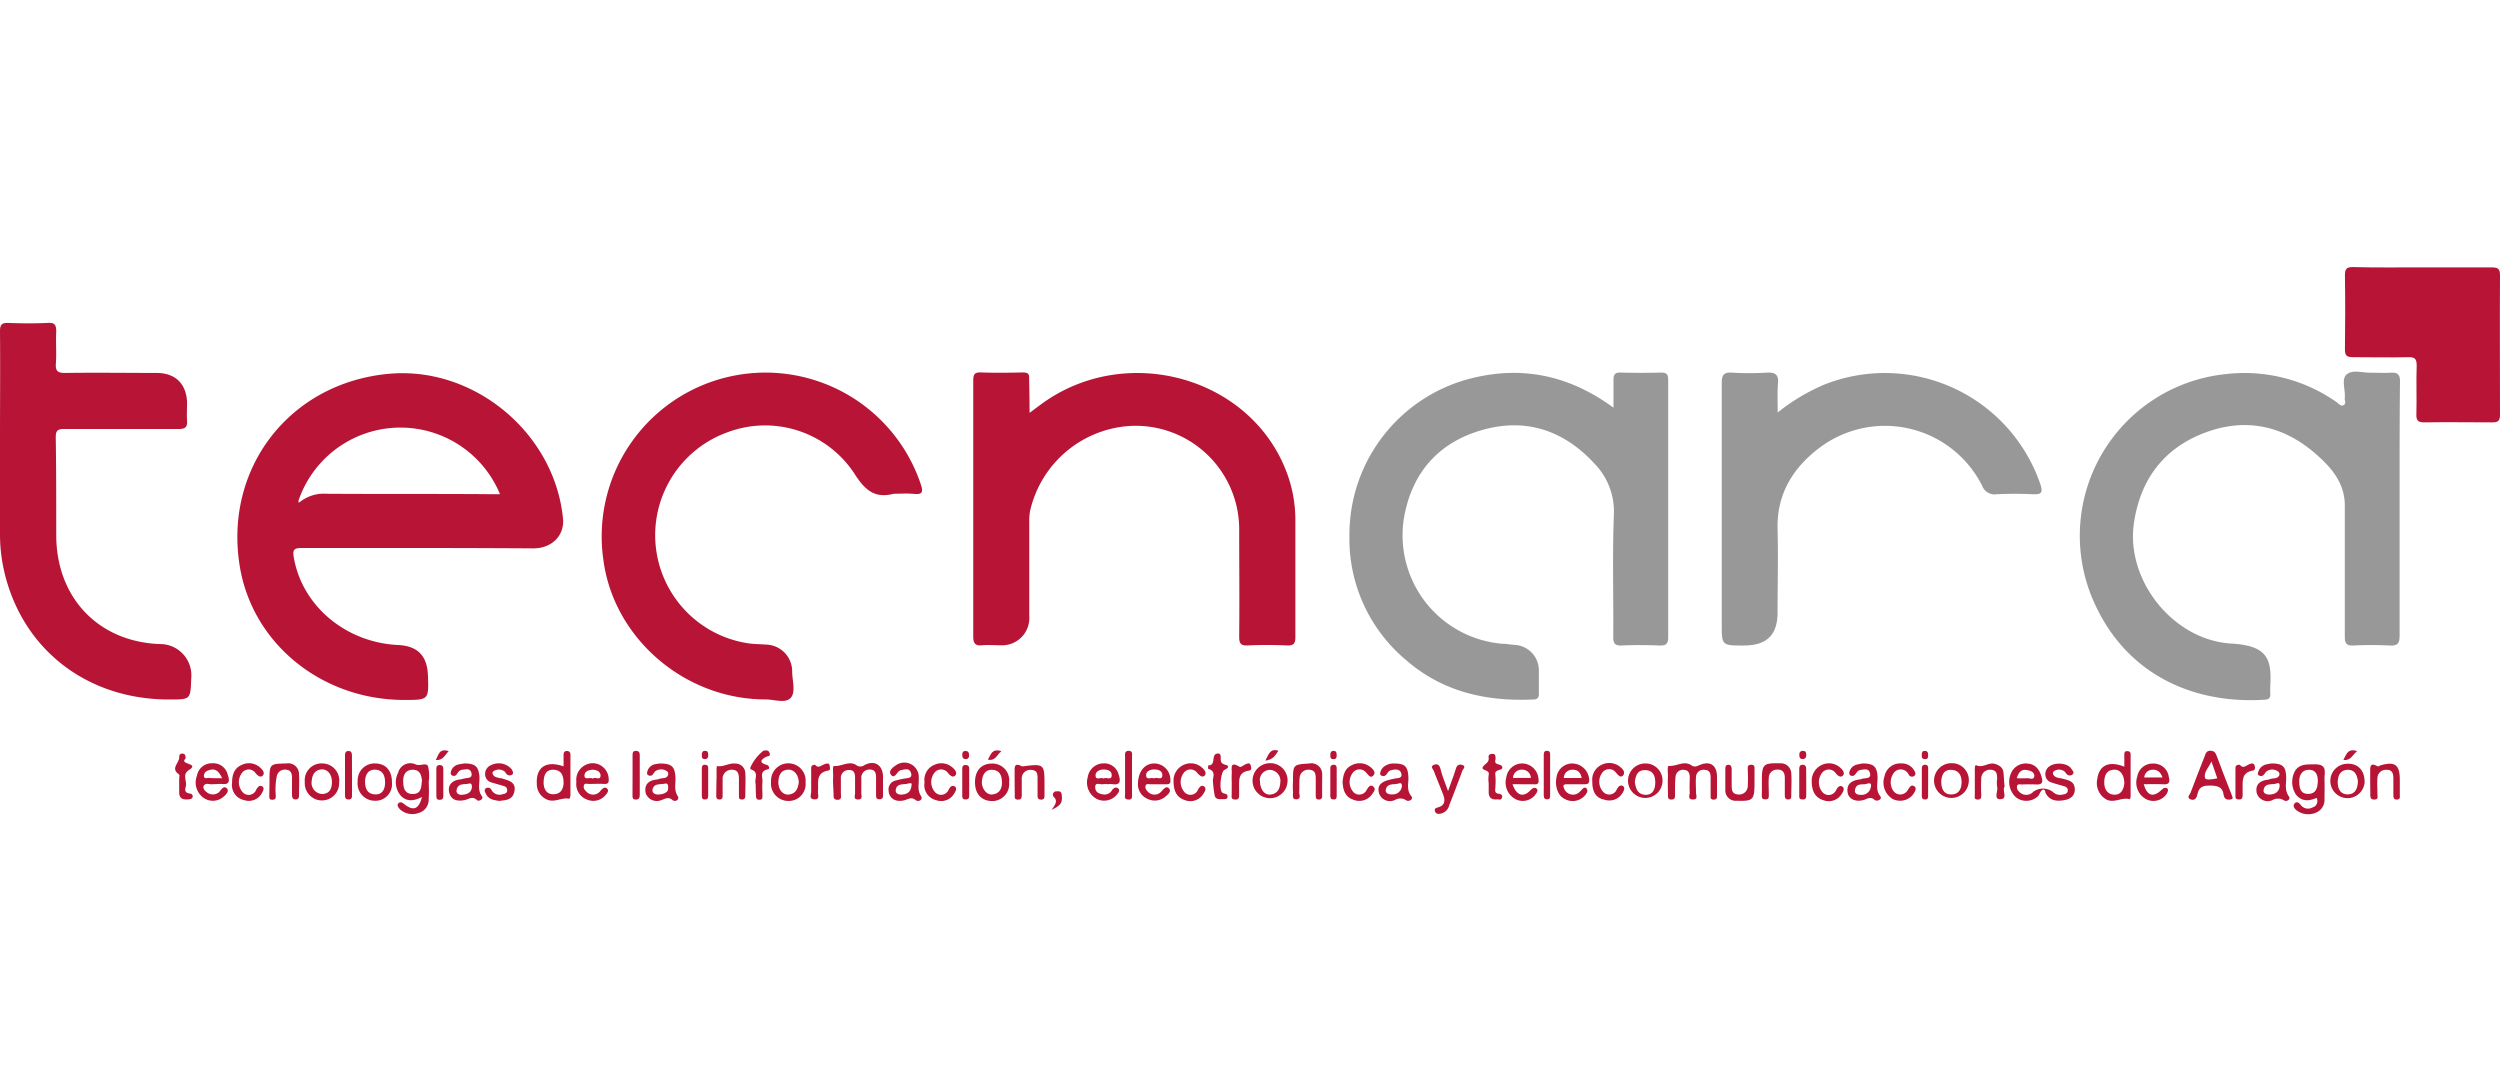 <svg id="Capa_1" data-name="Capa 1" xmlns="http://www.w3.org/2000/svg" viewBox="0 0 400 173"><defs><style>.cls-1{fill:#b71436;}.cls-2{fill:#989898;}</style></defs><path class="cls-1" d="M66.8,87.68c-6.19,0-12.38,0-18.56,0-1.29,0-1.43.38-1.23,1.52,1.33,7.72,8.27,13.58,16.64,14,3.16.14,4.7,1.7,4.82,4.87.14,3.92.14,3.92-3.8,3.92-13.17,0-24.29-9-26.31-21.4-2.56-15.7,8-29.33,23.85-30.78,13.64-1.25,26.53,9.46,27.87,23.17.26,2.68-1.76,4.75-4.72,4.76C79.17,87.7,73,87.68,66.8,87.68ZM48,80.31A6.11,6.11,0,0,1,52.15,79c8.73.06,17.46,0,26.19.07H80a17.23,17.23,0,0,0-32.23,1v.36Z"/><path class="cls-2" d="M383.94,81.47c0,6.73,0,13.46,0,20.19,0,1.37-.39,1.7-1.68,1.62a56.64,56.64,0,0,0-5.68,0c-1.15.06-1.42-.34-1.41-1.44,0-6.93,0-13.86,0-20.8.05-3.77-2.18-6.26-4.68-8.44-5.23-4.56-11.3-5.83-17.83-3.32s-10.18,7.47-11.22,14.33c-1.4,9.19,6.26,18.82,15.57,19.36,5.69.33,6.48,2.36,6.24,6.71a12.16,12.16,0,0,0,0,1.35c0,.61-.19.87-.85.92-11.55.75-21.77-4.08-26.9-14.63a26,26,0,0,1,20.49-37.45,25.66,25.66,0,0,1,17.86,4.47c.34.23.68.75,1.14.47s.12-.73.17-1.11c.15-1.32-.62-3.07.35-3.83s2.48-.21,3.77-.24c1.1,0,2.2.07,3.29,0S384,60,384,61C383.92,67.8,383.94,74.63,383.94,81.47Z"/><path class="cls-2" d="M258.16,65.23c0-1.63,0-3,0-4.4,0-.87.19-1.25,1.15-1.22,2.15.06,4.29.06,6.44,0,1,0,1.16.36,1.16,1.23q0,20.57,0,41.14c0,1.1-.41,1.33-1.4,1.3-2-.07-4-.1-6,0-1.19.06-1.4-.38-1.39-1.45.05-6.49-.15-13,.1-19.45a11,11,0,0,0-3.13-8.23c-4.87-5.27-10.89-7.33-17.87-5.37s-11.3,6.79-12.57,14A17.41,17.41,0,0,0,240.35,103c.65,0,1.29.13,1.94.18a4.08,4.08,0,0,1,3.93,4.09c0,1.25,0,2.49,0,3.74,0,.62-.22.88-.87.91-7.58.34-14.57-1.22-20.44-6.36a25.25,25.25,0,0,1-9-19.86A25.78,25.78,0,0,1,236,60.39C244,58.55,251.3,60.21,258.16,65.23Z"/><path class="cls-1" d="M164.73,66.06c.87-.65,1.53-1.15,2.2-1.63,13.26-9.42,32.55-4.24,38.63,10.37a21.61,21.61,0,0,1,1.7,8.44c0,6.23,0,12.46,0,18.7,0,1-.25,1.37-1.32,1.33-2.09-.09-4.19-.1-6.28,0-1.18.06-1.4-.36-1.39-1.44.06-5.79,0-11.57,0-17.36a16.58,16.58,0,0,0-17.61-16.31,17.51,17.51,0,0,0-15.79,13.35,7.78,7.78,0,0,0-.19,1.92c0,5,0,10.07,0,15.11a4.36,4.36,0,0,1-4.64,4.7c-1,0-1.91-.08-2.84,0-1.22.13-1.49-.34-1.48-1.5,0-11.07,0-22.14,0-33.22,0-2.54,0-5.08,0-7.63,0-.92.16-1.34,1.21-1.3,2.24.08,4.49.05,6.73,0,.78,0,1.05.21,1,1C164.7,62.36,164.73,64.08,164.73,66.06Z"/><path class="cls-1" d="M143,79c-3.09.81-4.66-.64-6.31-3.25a17.1,17.1,0,0,0-20.28-6.59,17.5,17.5,0,0,0,3.23,33.76c1,.15,2,.14,3,.22a4.28,4.28,0,0,1,4.11,4.31c0,1.44.6,3.26-.23,4.2s-2.63.26-4,.26c-13.1,0-24.44-9.93-26-22.48a26.21,26.21,0,0,1,50.82-11.91c.45,1.35.12,1.62-1.16,1.5C145.05,78.92,144,79,143,79Z"/><path class="cls-1" d="M0,70.16C0,64.43.05,58.7,0,53c0-1,.25-1.38,1.32-1.33,2.09.08,4.19.09,6.28,0C8.76,51.57,9,52,9,53.07c-.1,1.69.07,3.4-.06,5.08-.1,1.32.4,1.54,1.59,1.52,4.84-.07,9.68,0,14.51,0,3,0,4.76,1.71,4.89,4.67,0,1-.07,2,0,3s-.32,1.31-1.34,1.3c-6.08,0-12.17,0-18.26,0-1.09,0-1.42.22-1.41,1.37C9,75.16,9,80.4,9,85.63c0,9.87,6.6,17,16.49,17.42a5,5,0,0,1,5.11,5.44c-.15,3.43,0,3.43-3.56,3.43-13.39,0-23.86-8.35-26.51-21.15A26.67,26.67,0,0,1,0,85.27C0,80.24,0,75.2,0,70.16Z"/><path class="cls-2" d="M284.43,66A31.51,31.51,0,0,1,292,61.49a26.29,26.29,0,0,1,34.46,16c.44,1.31.17,1.65-1.17,1.59q-2.93-.14-5.84,0a2.12,2.12,0,0,1-2.3-1.35,17.4,17.4,0,0,0-26.06-6.06c-4.25,3.21-6.83,7.42-6.68,13,.12,4.44,0,8.88,0,13.32,0,3.59-1.72,5.28-5.35,5.29s-3.58,0-3.58-3.56c0-12.82,0-25.64,0-38.45,0-1.34.36-1.73,1.68-1.65a44.36,44.36,0,0,0,5.53,0c1.34-.07,1.91.29,1.79,1.73S284.43,64.21,284.43,66Z"/><path class="cls-1" d="M387.55,42.78c3.69,0,7.37,0,11.06,0,1,0,1.4.16,1.39,1.28-.05,7.42,0,14.85,0,22.27,0,1-.3,1.26-1.27,1.25-3.59,0-7.18-.06-10.77,0-1,0-1.38-.22-1.34-1.3.08-2.59-.05-5.18.05-7.77,0-1.18-.35-1.39-1.42-1.36-2.94.07-5.88,0-8.82,0-1,0-1.25-.32-1.24-1.28.05-3.93.06-7.87,0-11.8,0-1,.22-1.36,1.3-1.34C380.17,42.83,383.86,42.78,387.55,42.78Z"/><path class="cls-1" d="M326.92,126.32c-.55.2-.53.9-1,1.21a2.72,2.72,0,0,1-3.34.06,3.34,3.34,0,0,1-.89-3.68,2.55,2.55,0,0,1,2.69-1.74c1.42.11,2,1.08,2.33,2.35.15.68,0,1-.81,1a23.82,23.82,0,0,0-2.39,0c-.27,0-.65-.15-.78.23a.93.93,0,0,0,.34.93,1.53,1.53,0,0,0,2.26,0,2.64,2.64,0,0,1,3.1,0,1.66,1.66,0,0,0,1.5.47c.38-.07.84-.12.91-.61s-.32-.68-.72-.79c-.62-.18-1.25-.33-1.86-.55a1.32,1.32,0,0,1-1-1.21,1.5,1.5,0,0,1,.82-1.48c1-.58,2.77-.37,3.3.45.18.27.63.67.17,1a.69.69,0,0,1-.94-.17,1.7,1.7,0,0,0-.38-.42,1.46,1.46,0,0,0-1.43-.08c-.26.12-.41.32-.29.59.19.48.67.53,1.1.64l.14,0c1,.29,2.2.35,2.22,1.78,0,1-.67,1.52-1.58,1.7-1.24.25-2.4.17-3.1-1.11C327.24,126.69,327.27,126.4,326.92,126.32Zm-4.24-1.81a13.31,13.31,0,0,0,1.69,0c.38,0,1,.32,1.11-.27s-.52-.94-1.07-1C323.5,123,323,123.48,322.68,124.51Z"/><path class="cls-1" d="M133.29,125.08a3.38,3.38,0,0,1,0-.45c.08-.72-.16-2.09.16-2.07,1.21.1,2.39-.89,3.53-.16a1.1,1.1,0,0,0,1.36,0c1.6-.83,2.87,0,2.94,1.78,0,1,0,1.9,0,2.85,0,.4.07.83-.54.85s-.57-.4-.57-.81v-2.54c0-.69-.05-1.38-.94-1.4a1.3,1.3,0,0,0-1.42,1.39c0,.8,0,1.6,0,2.4,0,.37.27,1-.52,1s-.47-.64-.48-1c0-.79,0-1.59,0-2.39s-.14-1.37-1-1.33a1.25,1.25,0,0,0-1.27,1.37c0,.8,0,1.6,0,2.4,0,.4.2,1-.54,1s-.62-.59-.63-1S133.29,125.68,133.29,125.08Z"/><path class="cls-1" d="M266.85,125.17a3.2,3.2,0,0,1,0-.44c.11-.77-.2-2.23.2-2.19,1.21.1,2.39-.89,3.54-.11.49.34.82.21,1.3,0,1.73-.76,2.81,0,2.83,1.82,0,1,0,2,0,3,0,.39,0,.68-.54.69s-.48-.38-.48-.71c0-1,0-1.9,0-2.84,0-.69-.19-1.21-1-1.22a1.19,1.19,0,0,0-1.34,1.11c-.07.85,0,1.7,0,2.54,0,.4.37,1.14-.52,1.1s-.45-.75-.48-1.17c-.06-.79,0-1.59,0-2.39,0-.56-.18-1.14-.88-1.18a1.2,1.2,0,0,0-1.39,1.07c-.11.93-.07,1.88-.09,2.83,0,.4.06.83-.55.85s-.57-.39-.57-.8C266.86,126.47,266.85,125.82,266.85,125.17Z"/><path class="cls-1" d="M370.65,127.66c-1.27.56-2.39.59-3.29-.52a3.65,3.65,0,0,1-.07-3.93c.78-1,1.82-.89,3-.92,2.19-.05,1.59,1.3,1.63,2.42s0,2.08,0,3.13A2.18,2.18,0,0,1,370.6,130a3.1,3.1,0,0,1-3-.24c-.43-.28-.83-.77-.47-1.2s.74-.1,1.07.33a1.43,1.43,0,0,0,1.78.31A1.06,1.06,0,0,0,370.65,127.66Zm.2-2.69c0-.92-.27-1.82-1.45-1.8s-1.56,1-1.52,2,.23,1.87,1.47,1.85S370.81,126,370.85,125Z"/><path class="cls-1" d="M67.52,127.52c-1.33.67-2.5.78-3.43-.25a3.31,3.31,0,0,1-.38-3.65,2,2,0,0,1,2.78-1.32c.76.34,1.71-.36,2,.31a6.72,6.72,0,0,1,.1,2.51,26.69,26.69,0,0,1,0,2.83,2.18,2.18,0,0,1-1.6,2.12,2.94,2.94,0,0,1-2.94-.53c-.27-.26-.61-.68-.32-1s.66-.14,1,.16C66.15,129.8,67,129.49,67.52,127.52Zm0-2.52c-.07-1-.35-1.87-1.52-1.84s-1.51.92-1.49,1.88.2,2,1.53,2S67.41,126,67.49,125Z"/><path class="cls-1" d="M90.17,122.62c0-.62,0-1.21,0-1.8,0-.4.12-.69.58-.66a.52.52,0,0,1,.52.59c0,2.18,0,4.37,0,6.55a1.07,1.07,0,0,1-.18.51c-1.23-.29-2.41.71-3.66.08a2.69,2.69,0,0,1-1.54-2.51C85.75,122.74,87.4,121.64,90.17,122.62Zm0,2.66c0-1.14-.3-2.07-1.59-2.12s-1.56.93-1.6,1.92.37,2,1.53,2S90.12,126.32,90.18,125.28Z"/><path class="cls-1" d="M339.89,122.67c0-.74,0-1.38,0-2,0-.26.09-.48.42-.49s.59.11.59.49q0,3.42,0,6.84a.6.6,0,0,1-.18.36c-1.29-.38-2.61.81-3.89-.07a3,3,0,0,1-1.27-3.12C335.85,122.43,337.42,121.69,339.89,122.67Zm0,2.72c0-1.43-.67-2.3-1.67-2.24-1.23.08-1.52,1-1.54,2s.43,1.94,1.58,2S339.8,126.22,339.88,125.39Z"/><path class="cls-1" d="M357.16,127.41c.15.34,0,.47-.29.51-.58.09-1-.1-1.08-.72-.18-1.35-1-1.49-2.21-1.51s-1.77.29-2,1.42c-.11.64-.52,1.06-1.15.76s0-.78.09-1.11c.7-1.91,1.46-3.79,2.2-5.69.18-.45.27-1,1-.95s.79.48,1,.95C355.5,123.19,356.34,125.32,357.16,127.41Zm-3.33-5.58c-.43,1-1.32,1.76-1,2.7.11.31,1.23.17,1.94,0C354.44,123.54,354.13,122.68,353.83,121.83Z"/><path class="cls-1" d="M142.17,126.4a1.42,1.42,0,0,1,1.09-1.5,14.05,14.05,0,0,1,1.46-.33c.51-.11,1.29,0,1.05-.86s-.93-.61-1.52-.51a.92.92,0,0,0-.52.28c-.35.38-.72,1.14-1.21.43-.36-.51.22-1.09.76-1.41a2.31,2.31,0,0,1,3.72,2c.05,1-.27,1.92.37,2.88.37.56-.42,1-.85.64-.66-.52-1.13-.21-1.73,0C143.33,128.44,142.19,127.75,142.17,126.4Zm3.69-.93c0-.21-.24-.19-.65-.08-.72.18-1.74-.09-1.89,1-.09.6.53.79,1.05.74C145.16,127.05,145.79,126.73,145.86,125.47Z"/><path class="cls-1" d="M223.07,122.16c1.73,0,2.17.48,2.27,2.12.07,1-.37,2.1.48,3.12.41.48-.42.94-.85.64a1.64,1.64,0,0,0-1.73-.07,1.84,1.84,0,0,1-2.58-1c-.35-1.18.17-1.85,1.7-2.22l.73-.17c.5-.11,1.32,0,1.12-.8s-1-.71-1.63-.54a.73.73,0,0,0-.4.2c-.3.35-.48.92-1.13.67a.37.37,0,0,1-.2-.49,1.65,1.65,0,0,1,1-1.2A2.27,2.27,0,0,1,223.07,122.16Zm1.24,3.61c-.05-.27,0-.57-.51-.42-.75.25-1.86-.11-2.07,1-.11.61.53.79,1.05.75A1.46,1.46,0,0,0,224.31,125.77Z"/><path class="cls-1" d="M105.56,122.16c1.93,0,2.41.49,2.51,2.22.06,1-.28,2,.37,3,.36.57-.44,1-.85.62-.67-.57-1.14-.19-1.73,0a1.89,1.89,0,0,1-2.55-1.1c-.27-1.31.41-2,1.64-2.16.24,0,.48-.11.72-.17.46-.1,1.06,0,1.23-.6a.53.53,0,0,0-.28-.63,1.61,1.61,0,0,0-1.69,0c-.39.23-.46,1-1.15.72-.3-.11-.27-.36-.21-.61a1.58,1.58,0,0,1,1.23-1.17A7.42,7.42,0,0,1,105.56,122.16Zm1.33,4.14c.07-.88-.11-1-.57-.91-.72.16-1.71-.09-1.91.94-.12.59.46.83,1,.79C106.18,127.08,106.82,126.78,106.89,126.3Z"/><path class="cls-1" d="M363.39,122.15c1.83,0,2.3.49,2.39,2,.07,1.1-.33,2.22.45,3.29.33.46-.38.89-.77.63a1.79,1.79,0,0,0-1.85-.06,1.83,1.83,0,0,1-2.53-1.11c-.27-1.31.42-1.94,1.64-2.13.25,0,.48-.13.73-.18.47-.09,1,0,1.25-.58a.56.56,0,0,0-.3-.63,1.53,1.53,0,0,0-1.69,0c-.41.25-.52,1.05-1.26.7-.22-.1-.21-.3-.15-.5a1.74,1.74,0,0,1,1.32-1.28C363,122.22,363.3,122.17,363.39,122.15Zm1.35,3.68c0-.35,0-.66-.48-.48-.76.27-1.92-.16-2.09,1.09-.07.49.49.71.95.69C364,127.09,364.62,126.73,364.74,125.83Z"/><path class="cls-1" d="M74.27,122.15c1.81,0,2.27.52,2.43,2,.11,1.08-.38,2.2.42,3.27.31.42-.51.88-.8.6-.74-.72-1.31-.14-2,0-1,.2-2.09.08-2.42-1.12s.35-2,1.59-2.18c.3,0,.58-.13.88-.18.51-.1,1.26,0,1.06-.85s-.92-.57-1.5-.53a1,1,0,0,0-.4.18c-.4.23-.45,1-1.13.76-.28-.09-.32-.35-.26-.61a1.61,1.61,0,0,1,1.22-1.18C73.76,122.23,74.15,122.18,74.27,122.15ZM75.5,126c0-.37,0-.77-.55-.61s-1.69-.15-1.89,1c-.11.57.36.79.83.78C74.65,127.11,75.36,126.92,75.5,126Z"/><path class="cls-1" d="M298,122.15c1.83,0,2.28.54,2.4,2,.09,1.07-.39,2.18.45,3.25.37.47-.53.91-.91.58-.65-.57-1.12-.2-1.69,0-1.3.4-2.47-.11-2.63-1.18-.21-1.33.6-1.89,1.78-2.07.25,0,.49-.13.73-.17.53-.08,1.27,0,1.07-.84s-.92-.61-1.52-.53a.77.77,0,0,0-.4.18c-.39.29-.53,1.06-1.26.67a.57.57,0,0,1-.12-.52,1.64,1.64,0,0,1,1.21-1.19Zm.58,3.28c-.48.18-1.61-.24-1.79,1-.09.55.42.75.9.74a1.49,1.49,0,0,0,1.66-1.36C299.43,125.38,299.26,125.21,298.62,125.43Z"/><path class="cls-1" d="M177.24,125.47a3.12,3.12,0,0,0-.75,0c-.44.12-1.24-.41-1.26.45s.69,1.14,1.44,1.2a1.35,1.35,0,0,0,1.25-.68c.26-.4.66-.58,1-.28s0,.72-.24,1a2.64,2.64,0,0,1-3.24.65,3,3,0,0,1-1.4-3.46,2.57,2.57,0,0,1,2.45-2.21A2.38,2.38,0,0,1,179,124c.31.93.28,1.68-1.06,1.46A4.57,4.57,0,0,0,177.24,125.47Zm-.67-.9c.42-.29,1.24.34,1.3-.45s-.66-1-1.29-1-1.33.31-1.29,1C175.33,124.93,176.16,124.28,176.57,124.57Z"/><path class="cls-1" d="M242,125.47c.64,1.83,1.7,2.17,2.84,1,.33-.35.66-.56,1-.3s0,.73-.2,1a2.52,2.52,0,0,1-3.1.72,3,3,0,0,1-1.53-3.5,2.57,2.57,0,0,1,2.72-2.23,2.64,2.64,0,0,1,2.42,2.42c.1.62,0,1-.74.9-.54,0-1.09,0-1.64,0Zm2.94-1a1.38,1.38,0,0,0-1.49-1.32,1.35,1.35,0,0,0-1.37,1.32Z"/><path class="cls-1" d="M182.07,125.55c0-2.11,1.05-3.36,2.59-3.4a2.6,2.6,0,0,1,2.6,2.54c.05.57-.06.82-.69.79-.84,0-1.69,0-2.54,0-.26,0-.63-.15-.74.25a.85.85,0,0,0,.26.82,1.46,1.46,0,0,0,2.34,0c.37-.41.79-.85,1.17-.38s-.17.93-.55,1.25a2.6,2.6,0,0,1-2.92.39A2.51,2.51,0,0,1,182.07,125.55Zm2.59-1c.42-.29,1.24.34,1.31-.44s-.66-1-1.29-1-1.33.28-1.3.94C183.42,124.93,184.25,124.27,184.66,124.57Z"/><path class="cls-1" d="M251.41,122.16a2.74,2.74,0,0,1,2.86,2.67c0,.57-.28.65-.73.65-.95,0-1.89,0-2.84,0-.61,0-.65.23-.43.71a1.52,1.52,0,0,0,2.56.43c.33-.33.66-.83,1-.48s0,.9-.34,1.24a2.59,2.59,0,0,1-3.17.43c-1.07-.49-1.6-2.11-1.26-3.52A2.52,2.52,0,0,1,251.41,122.16Zm1.66,2.32c-.2-1-.74-1.35-1.5-1.32a1.33,1.33,0,0,0-1.36,1.32Z"/><path class="cls-1" d="M34.52,125.47a2.16,2.16,0,0,0-.44,0c-.5.11-1.16-.32-1.48.26-.18.34.11.77.45,1a1.53,1.53,0,0,0,1.81.15.68.68,0,0,0,.23-.18c.34-.43.76-1.08,1.25-.51.34.4-.19,1-.64,1.34a2.57,2.57,0,0,1-3.19.08,3,3,0,0,1-1-3.49,2.42,2.42,0,0,1,2.48-2,2.38,2.38,0,0,1,2.44,1.8c.31.94.39,1.69-1,1.51A6.74,6.74,0,0,0,34.52,125.47Zm1-1c-.56-1.22-1.21-1.61-2.24-1.18a.88.88,0,0,0-.65.9c.07.5.56.25.86.27C34.09,124.54,34.69,124.51,35.54,124.51Z"/><path class="cls-1" d="M92.22,125.11a2.67,2.67,0,0,1,2.66-3,2.6,2.6,0,0,1,2.51,2.46c.06.63-.09.91-.78.86s-1.59,0-2.39,0c-.27,0-.64-.16-.78.18a.84.84,0,0,0,.29.94,1.45,1.45,0,0,0,2.33,0c.33-.39.71-.74,1.08-.37s-.07.84-.35,1.14a2.51,2.51,0,0,1-2.86.61A2.62,2.62,0,0,1,92.22,125.11Zm2.65-.52c.34-.37,1.19.37,1.22-.5,0-.65-.67-.94-1.3-.93s-1.33.31-1.27,1S94.4,124.29,94.87,124.59Z"/><path class="cls-1" d="M343,125.47c.54,1.87,1.5,2.17,2.84.92.31-.29.6-.46.89-.26s.09.62-.07.9a2.55,2.55,0,0,1-3.31.82,3,3,0,0,1-1.38-3.61,2.47,2.47,0,0,1,2.56-2.07,2.44,2.44,0,0,1,2.48,2.16c.21.78.07,1.22-.89,1.16S344.07,125.47,343,125.47Zm.07-1.08H346c-.32-.87-.83-1.29-1.6-1.23A1.32,1.32,0,0,0,343.08,124.39Z"/><path class="cls-1" d="M79.9,128.15c-.84-.13-1.7-.21-2.14-1.11-.16-.31-.38-.68,0-.92a.6.6,0,0,1,.88.28,1.46,1.46,0,0,0,1.79.67c.32-.06.71-.14.72-.61s-.27-.62-.62-.72c-.62-.19-1.24-.35-1.86-.54a1.36,1.36,0,0,1-1.05-1.3,1.52,1.52,0,0,1,1-1.5,2.71,2.71,0,0,1,3.24.68c.15.26.35.6.13.82a.66.66,0,0,1-.94-.06c-.14-.13-.22-.35-.38-.45a1.51,1.51,0,0,0-1.56-.08c-.2.09-.35.23-.29.45.15.6.71.61,1.17.75.14,0,.29,0,.44.08,1,.3,2.16.58,1.88,2S81,128,79.9,128.15Z"/><path class="cls-1" d="M156,125.17c0-1.86,1-3,2.72-3a2.68,2.68,0,0,1,2.74,3,2.72,2.72,0,0,1-2.82,3C157,128.1,156,127,156,125.17Zm4.31,0c0-1.06-.36-1.93-1.52-2s-1.61.83-1.69,1.85.69,2.17,1.62,2.1C159.89,127,160.31,126.24,160.32,125.17Z"/><path class="cls-1" d="M266,125.05a2.76,2.76,0,1,1-2.72-2.9A2.73,2.73,0,0,1,266,125.05Zm-4.42.11c.14.91.38,1.9,1.58,2s1.65-.77,1.68-1.85-.31-2.06-1.59-2.09S261.71,124.1,261.56,125.16Z"/><path class="cls-1" d="M48.77,125.1a2.68,2.68,0,0,1,2.81-2.95,2.73,2.73,0,0,1,2.68,3.09,2.75,2.75,0,1,1-5.49-.14Zm4.34,0c0-1.16-.66-2-1.59-2-1.21.06-1.58.94-1.66,1.94a1.78,1.78,0,0,0,1.71,2C52.73,127,53.11,126.18,53.11,125.11Z"/><path class="cls-1" d="M378.34,125.2a2.75,2.75,0,1,1-2.69-3C377.33,122.16,378.37,123.32,378.34,125.2Zm-1.07-.17c-.13-1-.47-1.89-1.66-1.86s-1.6,1-1.57,2.09.54,1.89,1.68,1.84S377.22,126.13,377.27,125Z"/><path class="cls-1" d="M128.89,125.15a2.7,2.7,0,0,1-2.8,3,2.77,2.77,0,0,1-2.72-3.07,2.77,2.77,0,1,1,5.52.1Zm-1.09.06c0-1.16-.72-2.08-1.62-2.06-1.21,0-1.59.87-1.64,1.91-.06,1.21.68,2.15,1.64,2.07C127.37,127,127.67,126.13,127.8,125.21Z"/><path class="cls-1" d="M206,125.11a2.8,2.8,0,1,1-2.85-3A2.75,2.75,0,0,1,206,125.11Zm-4.4-.19c0,1.36.68,2.28,1.64,2.21,1.15-.1,1.55-.92,1.61-1.95a1.75,1.75,0,0,0-1.66-2A1.64,1.64,0,0,0,201.57,124.92Z"/><path class="cls-1" d="M62.71,125.2a2.65,2.65,0,0,1-2.82,2.92A2.77,2.77,0,0,1,57.23,125,2.7,2.7,0,0,1,60,122.15C61.73,122.16,62.73,123.3,62.71,125.2Zm-4.3-.16c0,1.15.38,2,1.6,2.06s1.61-.89,1.6-1.95-.39-1.94-1.56-2S58.44,124,58.41,125Z"/><path class="cls-1" d="M315,125.11a2.78,2.78,0,1,1-2.82-3A2.71,2.71,0,0,1,315,125.11Zm-4.39,0c0,1.1.41,2,1.56,2s1.65-.77,1.68-1.86-.36-2-1.61-2.07S310.66,124.05,310.59,125.06Z"/><path class="cls-1" d="M379.23,125.09c0-.55,0-1.09,0-1.64,0-.81,0-1.48,1.12-.87.23.13.35-.07.52-.12,2.33-.68,3.1-.11,3.1,2.33,0,.8,0,1.59,0,2.39,0,.32.11.72-.45.75s-.58-.39-.58-.8c0-.84,0-1.69,0-2.53s-.16-1.44-1.09-1.43a1.35,1.35,0,0,0-1.46,1.38c-.07.84,0,1.68,0,2.53,0,.35.18.84-.49.85s-.66-.44-.65-.9Z"/><path class="cls-1" d="M162.34,125.09c0-.5,0-1,0-1.49,0-.78-.12-1.67,1.15-1a.53.53,0,0,0,.28,0c3.26-.41,3.35-.33,3.35,2.88,0,.59,0,1.19,0,1.79,0,.4-.07.68-.55.67s-.57-.28-.56-.68c0-.85,0-1.7,0-2.54s0-1.49-1-1.53a1.36,1.36,0,0,0-1.53,1.45c0,.84,0,1.69,0,2.53,0,.45-.06.8-.63.77s-.49-.38-.49-.74Z"/><path class="cls-1" d="M281.9,125c0-2.73.21-2.93,2.87-2.87a1.67,1.67,0,0,1,1.83,1.59c.09,1.19,0,2.39,0,3.58,0,.31,0,.59-.44.61s-.59-.22-.59-.64c0-1,0-1.9,0-2.84,0-.69-.27-1.32-1.13-1.29a1.31,1.31,0,0,0-1.43,1.23c-.07.94,0,1.89,0,2.84,0,.38,0,.69-.54.69s-.59-.25-.58-.66C281.91,126.51,281.9,125.76,281.9,125Z"/><path class="cls-1" d="M43.12,125c0-2.79,0-2.79,2.72-2.85a1.72,1.72,0,0,1,2,1.74c.07,1.09,0,2.19,0,3.28,0,.37,0,.71-.51.74s-.61-.33-.61-.77c0-.89,0-1.79,0-2.68,0-.68-.16-1.23-.9-1.3a1.31,1.31,0,0,0-1.51.93,10.5,10.5,0,0,0-.2,3c0,.37.14.84-.5.87s-.51-.46-.52-.83C43.1,126.41,43.12,125.71,43.12,125Z"/><path class="cls-1" d="M231.69,126.57c.49-1.39.91-2.45,1.23-3.53.16-.54.43-.81,1-.66.74.21.16.66.06.93-.68,1.86-1.39,3.71-2.11,5.55a1.76,1.76,0,0,1-1.6,1.35.58.58,0,0,1-.68-.43c-.09-.36.08-.49.45-.59,1.17-.29,1.22-1.13.86-2.07-.48-1.25-1-2.48-1.48-3.74-.11-.31-.63-.74,0-1s.89.07,1.07.68C230.75,124.15,231.19,125.21,231.69,126.57Z"/><path class="cls-1" d="M320.73,125.87c-.43.61.6,2-.71,2-1.09,0-.29-1.28-.48-2a3.94,3.94,0,0,1,0-1.19c0-.74,0-1.46-1-1.52A1.4,1.4,0,0,0,317,124.6a23.89,23.89,0,0,0,0,2.54c0,.42,0,.82-.59.79s-.44-.44-.44-.76c0-1.34,0-2.69,0-4,0-.27,0-.84.25-.72,1.07.48,2-.56,3-.22.71.23,1.27.59,1.34,1.41S320.66,125.09,320.73,125.87Z"/><path class="cls-1" d="M254.77,125a2.58,2.58,0,0,1,1.41-2.59,2.73,2.73,0,0,1,3,.26c.45.33.92.89.53,1.37s-.8,0-1.15-.41a1.35,1.35,0,0,0-2.2,0,2.41,2.41,0,0,0,.21,3.13,1.3,1.3,0,0,0,2.12-.47c.26-.5.6-.77,1-.51s.07.85-.13,1.16a2.44,2.44,0,0,1-2.87,1C255.35,127.69,254.74,126.68,254.77,125Z"/><path class="cls-1" d="M289.88,125.14a2.78,2.78,0,0,1,1.61-2.75,2.67,2.67,0,0,1,2.93.42c.36.31.82.86.46,1.26s-.81.09-1.18-.38a1.34,1.34,0,0,0-2.19,0,2.46,2.46,0,0,0,.15,3.13,1.31,1.31,0,0,0,2.13-.43c.25-.45.57-.82,1-.52s.09.85-.13,1.18a2.43,2.43,0,0,1-2.87,1C290.37,127.62,289.92,126.53,289.88,125.14Z"/><path class="cls-1" d="M187.77,125.07a2.73,2.73,0,0,1,1.62-2.69,2.69,2.69,0,0,1,2.93.44c.36.3.81.86.43,1.26s-.81,0-1.18-.4a1.33,1.33,0,0,0-2.18,0,2.42,2.42,0,0,0,.18,3.12,1.29,1.29,0,0,0,2.11-.46c.25-.46.59-.81,1-.49s.07.86-.16,1.19a2.43,2.43,0,0,1-2.88,1C188.23,127.6,187.79,126.51,187.77,125.07Z"/><path class="cls-1" d="M37.13,125.32c0-1.39.34-2.42,1.56-2.94a2.64,2.64,0,0,1,2.93.43c.36.31.81.85.44,1.26s-.81.06-1.18-.38a1.32,1.32,0,0,0-2.18,0,2.43,2.43,0,0,0,.19,3.13,1.29,1.29,0,0,0,2.11-.48c.26-.49.61-.77,1-.49s0,.86-.16,1.16A2.39,2.39,0,0,1,39,128,2.43,2.43,0,0,1,37.13,125.32Z"/><path class="cls-1" d="M147.93,125.16a2.58,2.58,0,0,1,1.55-2.78,2.67,2.67,0,0,1,2.93.43c.37.31.81.86.44,1.26s-.81.05-1.17-.39a1.35,1.35,0,0,0-2.2,0,2.42,2.42,0,0,0,.18,3.12,1.3,1.3,0,0,0,2.12-.45c.26-.49.58-.79,1-.5s.06.86-.14,1.17a2.41,2.41,0,0,1-2.88,1A2.47,2.47,0,0,1,147.93,125.16Z"/><path class="cls-1" d="M214.81,125.14c.1-1.13.33-2.19,1.5-2.72a2.73,2.73,0,0,1,2.95.3c.43.33.93.88.47,1.37s-.79-.1-1.14-.47a1.35,1.35,0,0,0-2.19.09,2.41,2.41,0,0,0,.24,3.12,1.31,1.31,0,0,0,2-.4c.29-.45.58-1,1.09-.58s0,.93-.26,1.31a2.49,2.49,0,0,1-2.95.79C215.2,127.5,214.89,126.39,214.81,125.14Z"/><path class="cls-1" d="M304.23,122.15a2.24,2.24,0,0,1,2,1.06c.18.3.4.66.05.93a.59.59,0,0,1-.89-.2,1.39,1.39,0,0,0-2.26-.42,2.48,2.48,0,0,0-.21,3,1.36,1.36,0,0,0,2.34-.15c.27-.38.49-.9,1-.58s.1.9-.13,1.27a2.63,2.63,0,0,1-3.33.76,3.07,3.07,0,0,1-1.27-3.64A2.54,2.54,0,0,1,304.23,122.15Z"/><path class="cls-1" d="M114.63,125.11c0-.1,0-.2,0-.3.08-.78-.08-2.26.13-2.23,1.06.15,1.94-.55,2.94-.41a1.57,1.57,0,0,1,1.55,1.52c.07,1.19,0,2.39,0,3.58,0,.41-.1.67-.58.65s-.44-.32-.44-.63v-2.54c0-.79-.06-1.57-1.1-1.59a1.42,1.42,0,0,0-1.51,1.51c0,.85,0,1.7,0,2.54,0,.36,0,.72-.51.71s-.51-.36-.51-.72Z"/><path class="cls-1" d="M211.54,125.58c0,.6,0,1.2,0,1.8a.47.47,0,0,1-.54.54c-.41,0-.48-.25-.48-.58,0-.9,0-1.8,0-2.69s-.12-1.45-1.05-1.49a1.38,1.38,0,0,0-1.53,1.32c-.09.74,0,1.5-.07,2.24,0,.41.36,1.15-.45,1.17s-.48-.79-.54-1.24a12.82,12.82,0,0,1,0-1.64c0-2.67,0-2.69,2.58-2.85a1.73,1.73,0,0,1,2.09,1.78C211.56,124.48,211.54,125,211.54,125.58Z"/><path class="cls-1" d="M280.72,125.14v.15c0,2.69-.22,2.92-2.85,2.83a1.65,1.65,0,0,1-1.82-1.73c0-1.09,0-2.19,0-3.28,0-.34,0-.72.48-.74s.54.43.54.81c0,.84,0,1.69,0,2.53s.14,1.33,1,1.4a1.37,1.37,0,0,0,1.57-1.25,23.93,23.93,0,0,0,0-2.68c0-.39-.07-.83.56-.82s.52.47.52.85C280.73,123.85,280.72,124.5,280.72,125.14Z"/><path class="cls-1" d="M120.91,125.39c-.28-.67.64-1.84-.76-2.28-.06,0-.1-.17-.11-.26a7.09,7.09,0,0,1,2.1-2.73c.39-.07.83-.16,1,.38s-.26.44-.58.61c-.76.39-1.2.91.09,1.26.45.12.56.65.19.73-1.34.27-.79,1.25-.85,2s0,1.49,0,2.24c0,.3,0,.6-.43.62s-.61-.2-.6-.63C120.93,126.7,120.91,126.11,120.91,125.39Z"/><path class="cls-1" d="M194.07,125c-.14-.4.67-1.57-.76-2-.05,0,0-.34,0-.53,1.35,0,.38-1.74,1.46-1.9.48-.08.56.28.54.66,0,.58,0,.94.77,1.14s.35.58-.19.83-.9,3.21-.3,3.64c.29.21.87.09.81.66,0,.39-.42.37-.71.36-.53,0-1.19.12-1.35-.6A19.79,19.79,0,0,1,194.07,125Z"/><path class="cls-1" d="M239.61,127.9c-1,.1-1.39-.3-1.42-1.08,0-.5,0-1,0-1.49a5,5,0,0,1,0-1.34c.25-.9-1.38-.64-.89-1.35.32-.46,1-.64.88-1.42-.07-.45.22-.61.64-.6s.46.3.46.62a.94.94,0,0,1,0,.29c-.33,1,1,.58,1.09,1.22s-1.33.23-1.11,1.25a12.4,12.4,0,0,1,0,1.93c0,.4-.23.95.48,1.06.37.05.73.18.57.65S239.76,127.87,239.61,127.9Z"/><path class="cls-1" d="M30.19,127.9c-1.11.12-1.57-.27-1.52-1.25,0-.65,0-1.3,0-2,0-.25.09-.65,0-.72-1.5-1,.07-1.86,0-2.78,0-.33.08-.56.48-.58s.56.28.54.66c0,0,0,.12,0,.14-1.11,1,2.34.7.56,1.82-1.2.75-.28,1.77-.52,2.63-.11.38-.28,1,.52,1.13.31,0,.62.14.58.53S30.34,127.87,30.19,127.9Z"/><path class="cls-1" d="M130.4,122.36c.55.71,1.09,0,1.67-.14.3-.1.62-.13.68.29s.13.71-.22.77c-2.15.38-1.51,2.06-1.66,3.4-.05.44.39,1.25-.56,1.22s-.5-.81-.52-1.27c0-1.13,0-2.27,0-3.41C129.78,122.84,129.68,122.38,130.4,122.36Z"/><path class="cls-1" d="M197.08,125.16a12,12,0,0,1,0-1.34c.07-.74-.44-2.17,1.28-1.12.17.11.65-.31,1-.45s.62-.2.74.18.2.81-.27.87c-1.8.27-1.56,1.62-1.57,2.84q0,.45,0,.9c0,.45.06.92-.64.89s-.55-.44-.55-.84Z"/><path class="cls-1" d="M358.38,122.37c.55.71,1,.08,1.56-.12.34-.13.71-.19.82.3.07.3.07.68-.29.74-1.85.29-1.65,1.68-1.65,3,0,.35,0,.7,0,1s-.11.67-.58.63-.57-.15-.57-.53v-4.48C357.67,122.45,357.94,122.33,358.38,122.37Z"/><path class="cls-1" d="M56.32,124.14c0,1,0,2.08,0,3.12,0,.41-.09.67-.56.66s-.56-.28-.56-.68q0-3.19,0-6.39c0-.39.11-.7.57-.69s.54.33.54.71C56.31,122,56.32,123.05,56.32,124.14Z"/><path class="cls-1" d="M181.12,124v3c0,.43.11,1-.6.93s-.51-.48-.51-.86v-5.94c0-.43-.12-1,.58-1s.52.61.53,1C181.13,122.13,181.12,123.07,181.12,124Z"/><path class="cls-1" d="M101.21,123.93v-3.12c0-.37.06-.69.55-.67s.6.29.6.68c0,2.13,0,4.26,0,6.39,0,.49-.17.73-.68.72s-.48-.39-.48-.73Z"/><path class="cls-1" d="M155.07,125.32c0,.69,0,1.39,0,2.08,0,.38-.22.51-.56.52s-.56-.13-.55-.52V123c0-.34.08-.58.47-.6s.65.14.64.59C155.06,123.74,155.07,124.53,155.07,125.32Z"/><path class="cls-1" d="M289,125.22c0,.64,0,1.28,0,1.92,0,.42,0,.81-.59.78s-.53-.32-.53-.71q0-2.07,0-4.14c0-.39.05-.69.53-.71s.59.36.58.78Z"/><path class="cls-1" d="M69.81,125c0-.65,0-1.29,0-1.93,0-.41.1-.67.56-.66s.56.28.56.68q0,2.14,0,4.29c0,.47-.24.61-.65.59s-.47-.27-.46-.61Z"/><path class="cls-1" d="M247,123.86v-3c0-.36,0-.73.52-.73s.5.38.5.73c0,2.13,0,4.27,0,6.41,0,.3,0,.59-.43.62s-.59-.21-.59-.63C247,126.14,247,125,247,123.86Z"/><path class="cls-1" d="M308.5,125.14v2.22c0,.35-.1.57-.5.56s-.52-.21-.51-.56v-4.44c0-.35.13-.55.51-.56s.51.22.51.56C308.5,123.66,308.5,124.4,308.5,125.14Z"/><path class="cls-1" d="M113.31,125.13v2.23c0,.34-.12.55-.51.56s-.51-.2-.51-.55c0-1.48,0-3,0-4.45,0-.33.1-.57.5-.56s.52.2.52.55Z"/><path class="cls-1" d="M213.87,125.14v2.23c0,.34-.11.56-.5.55s-.52-.21-.52-.56c0-1.48,0-3,0-4.45,0-.35.14-.54.52-.55s.51.22.5.56Z"/><path class="cls-1" d="M168.25,129.58c.68-.92,1-1.48.32-2.11a.54.54,0,0,1,.42-.86c.44,0,.83-.09.89.61C170,128.41,169.78,128.85,168.25,129.58Z"/><path class="cls-1" d="M160.23,120.18c-.76.59-.93,1.62-2.17,1.36C158.54,120.74,158.69,119.71,160.23,120.18Z"/><path class="cls-1" d="M202.45,121.7c.55-1,.74-2,2.09-1.58C204.06,120.82,203.71,121.56,202.45,121.7Z"/><path class="cls-1" d="M71.79,120.18c-.61.62-.87,1.49-2.06,1.43C70.17,120.71,70.32,119.69,71.79,120.18Z"/><path class="cls-1" d="M377.14,120.17c-.74.62-1,1.55-2.2,1.43C375.43,120.69,375.63,119.69,377.14,120.17Z"/><path class="cls-1" d="M213.87,120.86c0,.42-.15.65-.6.6s-.41-.35-.42-.65.06-.68.54-.67S213.86,120.53,213.87,120.86Z"/><path class="cls-1" d="M112.84,120.14c.49,0,.47.39.48.73s-.2.64-.63.58-.39-.36-.4-.65S112.34,120.1,112.84,120.14Z"/><path class="cls-1" d="M155.06,120.81c0,.41-.16.67-.6.64s-.51-.36-.5-.73.15-.56.52-.57S155.07,120.41,155.06,120.81Z"/><path class="cls-1" d="M308.5,120.79c0,.37,0,.69-.53.67s-.49-.37-.49-.72.08-.58.48-.6S308.52,120.41,308.5,120.79Z"/><path class="cls-1" d="M288.42,121.45c-.46,0-.54-.34-.52-.72a.52.52,0,0,1,.66-.57c.38,0,.44.32.44.64S288.87,121.46,288.42,121.45Z"/></svg>